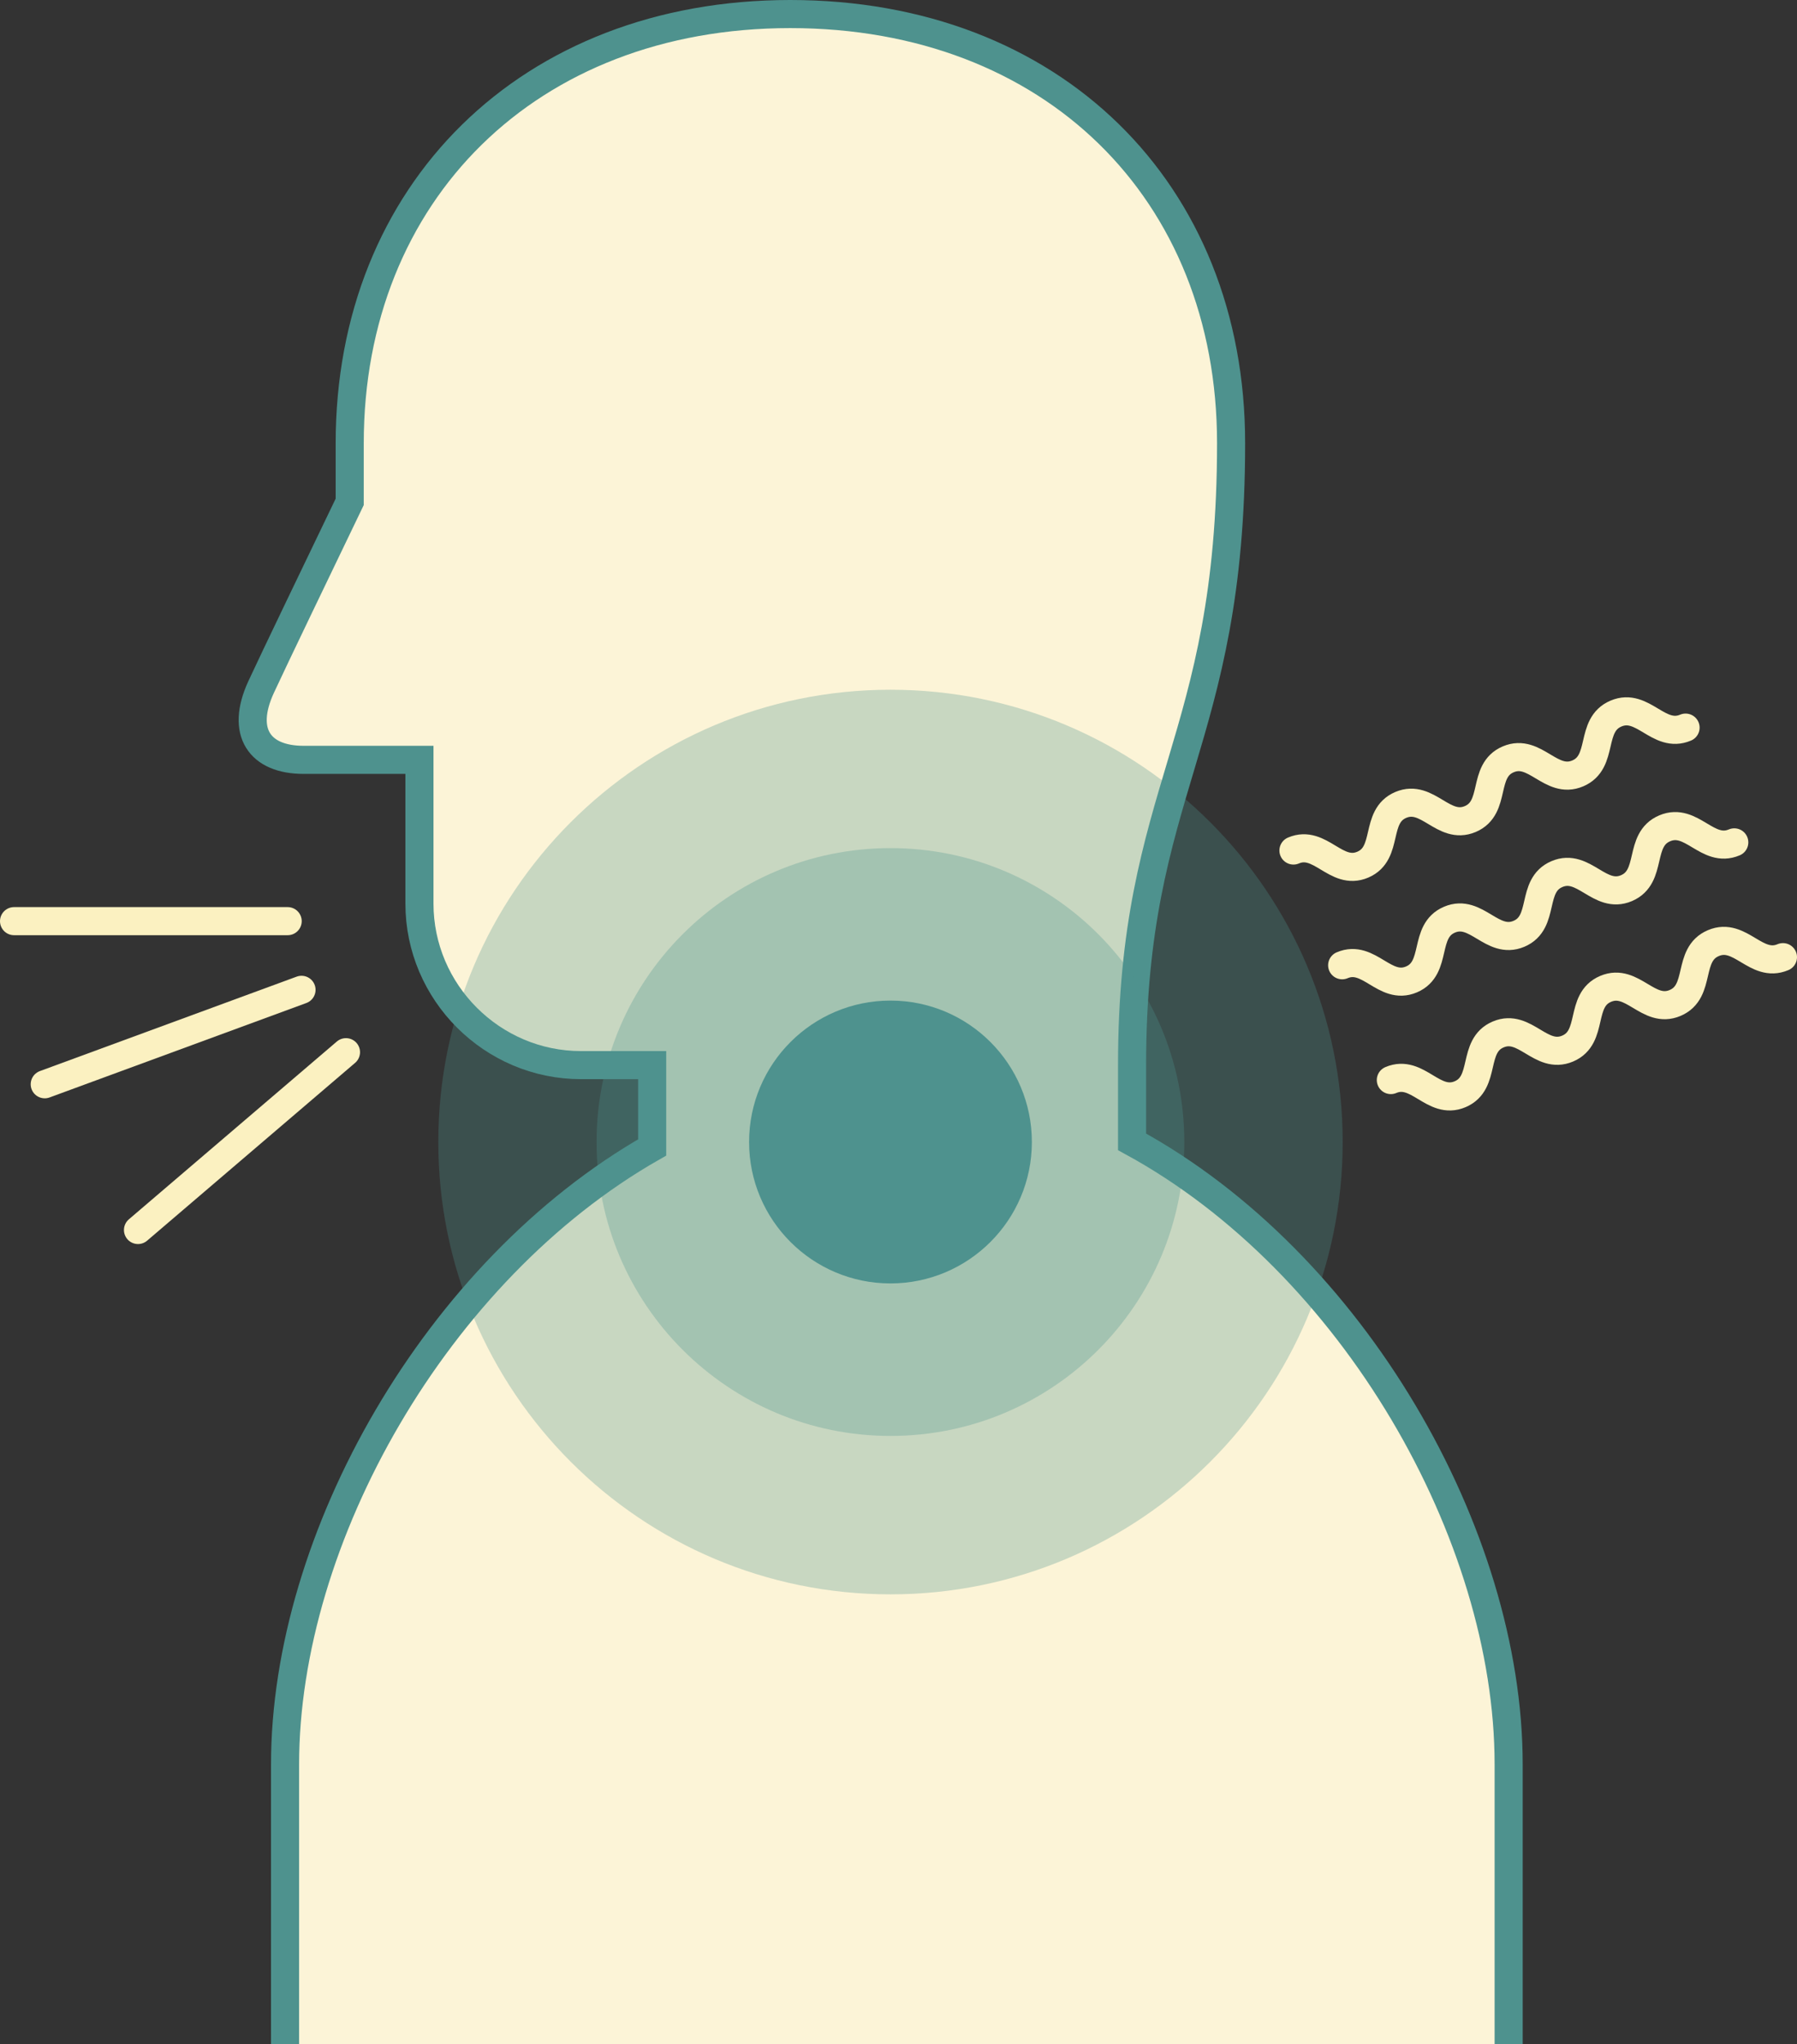 <?xml version="1.0" encoding="UTF-8"?>
<svg id="_レイヤー_1" data-name="レイヤー 1" xmlns="http://www.w3.org/2000/svg" width="44.783" height="50.929" xmlns:xlink="http://www.w3.org/1999/xlink" version="1.1" viewBox="0 0 44.783 50.929">
  <rect x="0" y="0" width="44.783" height="50.929" fill="#333333" stroke="none"/>
  <defs>
    <clipPath id="clippath">
      <rect x="10.923" y="17.185" width="22.539" height="22.539" fill="none" stroke-width="0"/>
    </clipPath>
    <clipPath id="clippath-1">
      <rect x="14.867" y="21.131" width="14.647" height="14.647" fill="none" stroke-width="0"/>
    </clipPath>
  </defs>
  <path d="M37.597,50.929v-6.971c0-5.72-3.875-12.505-9.385-15.508v-1.912c0-6.92,2.468-7.979,2.468-15.496C30.68,4.755,26.218.35,19.694.35s-10.979,4.455-10.979,10.692v1.462c-.737,1.533-1.893,3.931-2.209,4.616-.52,1.128-.032,1.812,1.059,1.812h2.888v3.582c0,2.212,1.813,4.024,4.025,4.024h1.775v2.051c-5.38,3.065-9.149,9.73-9.149,15.369v6.971" fill="#fcf4d7" stroke-width="0"/>
  <path d="M37.597,50.929v-6.971c0-5.72-3.875-12.505-9.385-15.508v-1.912c0-6.92,2.468-7.979,2.468-15.496C30.68,4.755,26.218.35,19.694.35s-10.979,4.455-10.979,10.692v1.462c-.737,1.533-1.893,3.931-2.209,4.616-.52,1.128-.032,1.812,1.059,1.812h2.888v3.582c0,2.212,1.813,4.024,4.025,4.024h1.775v2.051c-5.38,3.065-9.149,9.73-9.149,15.369v6.971" fill="none" stroke="#4e928e" stroke-miterlimit="10" stroke-width=".7"/>
  <g opacity=".3">
    <g clip-path="url(#clippath)">
      <path d="M10.923,28.454c0-6.222,5.044-11.269,11.269-11.269s11.269,5.047,11.269,11.269-5.048,11.27-11.269,11.27-11.269-5.048-11.269-11.27" fill="#4e928e" stroke-width="0"/>
    </g>
  </g>
  <g opacity=".3">
    <g clip-path="url(#clippath-1)">
      <path d="M14.867,28.454c0-4.045,3.281-7.323,7.325-7.323s7.322,3.278,7.322,7.323-3.277,7.323-7.322,7.323-7.325-3.279-7.325-7.323" fill="#4e928e" stroke-width="0"/>
    </g>
  </g>
  <path d="M18.668,28.454c0-1.946,1.579-3.524,3.523-3.524s3.524,1.578,3.524,3.524-1.581,3.523-3.524,3.523-3.523-1.576-3.523-3.523" fill="#4e928e" stroke-width="0"/>
  <g>
    <line x1="7.169" y1="22.951" x2=".35" y2="22.951" fill="none" stroke="#fbf1c1" stroke-linecap="round" stroke-linejoin="round" stroke-width=".7"/>
    <line x1="7.514" y1="24.662" x2="1.115" y2="27.015" fill="none" stroke="#fbf1c1" stroke-linecap="round" stroke-linejoin="round" stroke-width=".7"/>
    <line x1="8.622" y1="26.216" x2="3.439" y2="30.646" fill="none" stroke="#fbf1c1" stroke-linecap="round" stroke-linejoin="round" stroke-width=".7"/>
  </g>
  <g>
    <path d="M32.234,21.191c.668-.284,1.059.637,1.727.353s.279-1.205.948-1.489,1.061.636,1.731.352.278-1.204.947-1.488,1.061.636,1.732.351.281-1.206.953-1.491,1.062.635,1.734.35" fill="none" stroke="#fbf1c1" stroke-linecap="round" stroke-linejoin="round" stroke-width=".7"/>
    <path d="M33.448,24.05c.668-.284,1.059.637,1.727.353s.279-1.205.948-1.489,1.061.636,1.731.352.278-1.204.947-1.488,1.061.636,1.732.351.281-1.206.953-1.491,1.062.635,1.734.35" fill="none" stroke="#fbf1c1" stroke-linecap="round" stroke-linejoin="round" stroke-width=".7"/>
    <path d="M34.661,26.91c.668-.284,1.059.637,1.727.353s.279-1.205.948-1.489,1.061.636,1.731.352.278-1.204.947-1.488,1.061.636,1.732.351.281-1.206.953-1.491,1.062.635,1.734.35" fill="none" stroke="#fbf1c1" stroke-linecap="round" stroke-linejoin="round" stroke-width=".7"/>
  </g>
</svg>